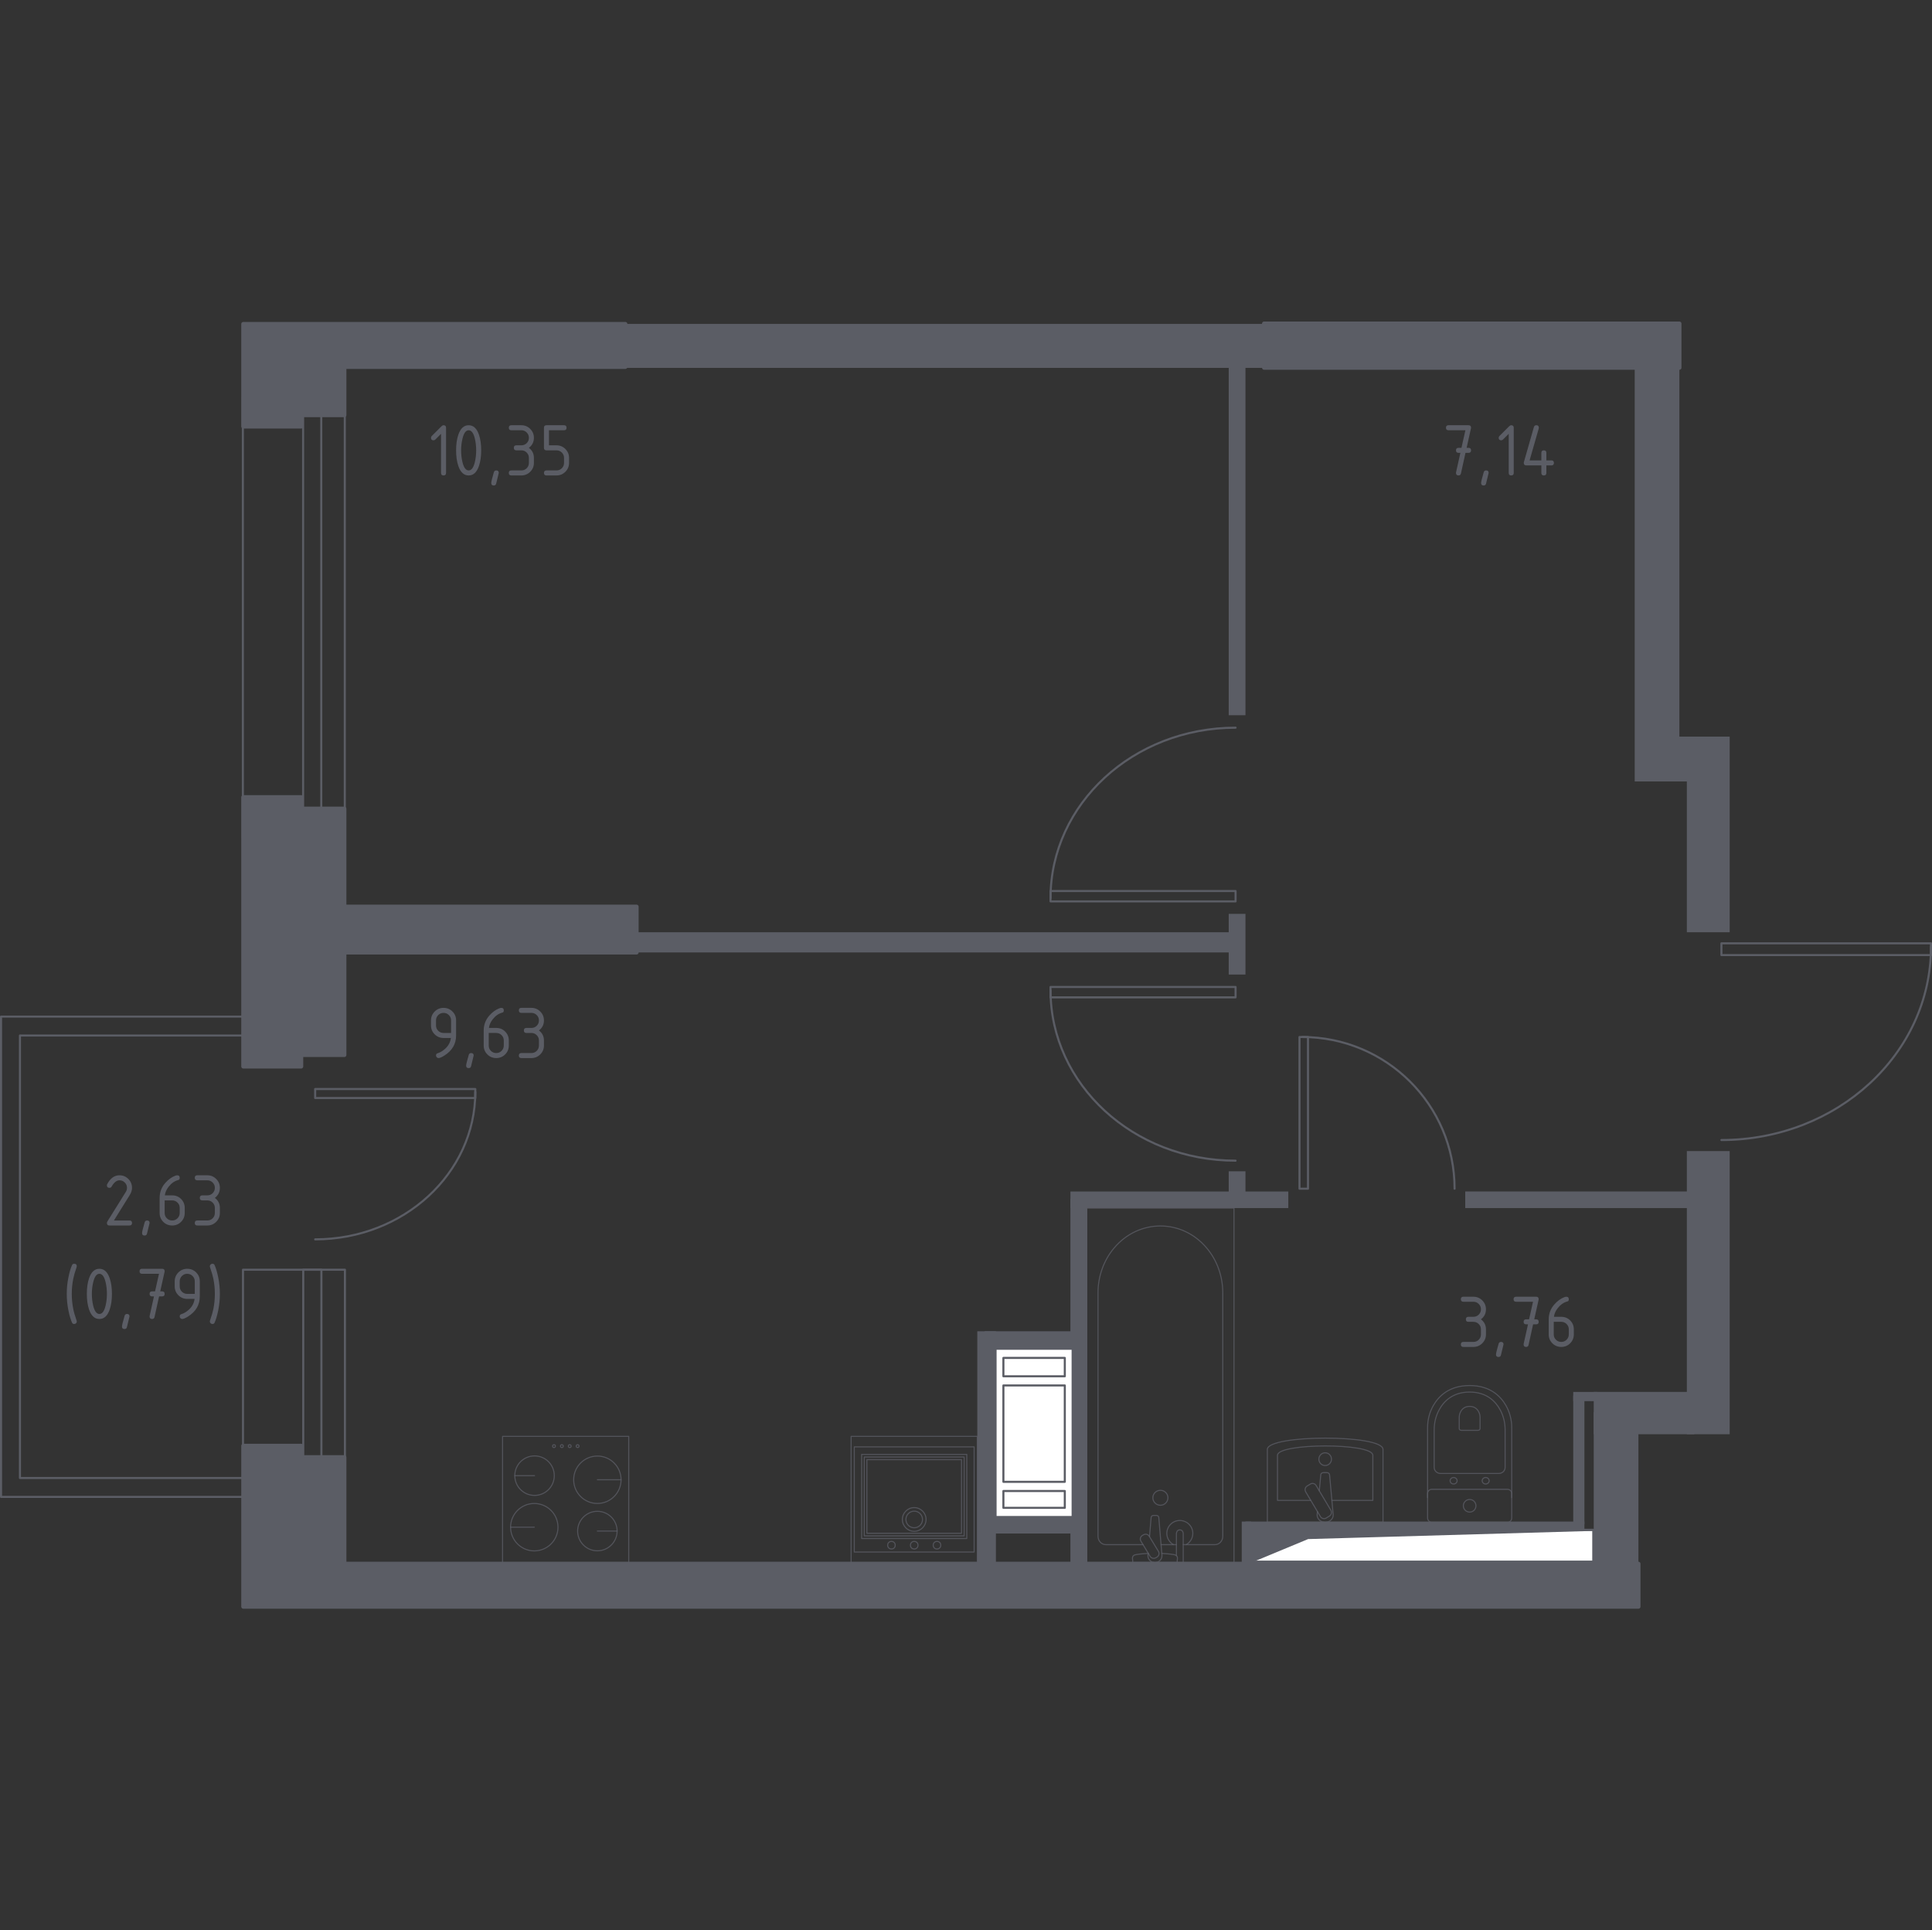 <?xml version="1.0" encoding="iso-8859-1"?>
<!-- Generator: Adobe Illustrator 26.0.1, SVG Export Plug-In . SVG Version: 6.00 Build 0)  -->
<svg version="1.1" xmlns="http://www.w3.org/2000/svg" xmlns:xlink="http://www.w3.org/1999/xlink" x="0px" y="0px"
	 viewBox="0 0 1001.076 1000" style="enable-background:new 0 0 1001.076 1000;" xml:space="preserve">
<rect x="0" y="0" width="1001.076" height="1000" fill="#333333" stroke="none"/>
<g id="&#x426;&#x432;&#x435;&#x442;_&#x43A;&#x432;">
</g>
<g id="&#x41E;&#x43A;&#x43D;&#x430;_x2C__&#x434;&#x432;&#x435;&#x440;&#x438;">
	<g>
		
			<rect x="157.06" y="206.024" style="fill:none;stroke:#5B5D65;stroke-width:1.076;stroke-linecap:round;stroke-linejoin:round;stroke-miterlimit:10;" width="9.402" height="228.022"/>
		
			<rect x="125.837" y="206.023" style="fill:none;stroke:#5B5D65;stroke-width:1.076;stroke-linecap:round;stroke-linejoin:round;stroke-miterlimit:10;" width="52.818" height="228.022"/>
	</g>
	<g>
		
			<polyline style="fill:none;stroke:#5B5D65;stroke-width:1.076;stroke-linecap:round;stroke-linejoin:round;stroke-miterlimit:10;" points="
			640.215,516.704 640.215,511.328 544.335,511.328 544.335,516.704 640.215,516.704 		"/>
		
			<path style="fill:none;stroke:#5B5D65;stroke-width:1.076;stroke-linecap:round;stroke-linejoin:round;stroke-miterlimit:10;" d="
			M544.335,513.049c0,48.739,42.936,88.266,95.88,88.266"/>
	</g>
	<g>
		
			<polyline style="fill:none;stroke:#5B5D65;stroke-width:1.076;stroke-linecap:round;stroke-linejoin:round;stroke-miterlimit:10;" points="
			640.215,461.607 640.215,466.984 544.335,466.984 544.335,461.607 640.215,461.607 		"/>
		
			<path style="fill:none;stroke:#5B5D65;stroke-width:1.076;stroke-linecap:round;stroke-linejoin:round;stroke-miterlimit:10;" d="
			M544.335,465.263c0-48.739,42.936-88.266,95.88-88.266"/>
	</g>
	<g>
		
			<polyline style="fill:none;stroke:#5B5D65;stroke-width:1.076;stroke-linecap:round;stroke-linejoin:round;stroke-miterlimit:10;" points="
			891.96,494.797 891.96,488.709 1000.538,488.709 1000.538,494.797 891.96,494.797 		"/>
		
			<path style="fill:none;stroke:#5B5D65;stroke-width:1.076;stroke-linecap:round;stroke-linejoin:round;stroke-miterlimit:10;" d="
			M1000.538,490.657c0,55.194-48.623,99.956-108.578,99.956"/>
	</g>
	<g>
		
			<polyline style="fill:none;stroke:#5B5D65;stroke-width:1.076;stroke-linecap:round;stroke-linejoin:round;stroke-miterlimit:10;" points="
			677.741,615.836 673.334,615.836 673.334,537.245 677.741,537.245 677.741,615.836 		"/>
		
			<path style="fill:none;stroke:#5B5D65;stroke-width:1.076;stroke-linecap:round;stroke-linejoin:round;stroke-miterlimit:10;" d="
			M674.744,537.245c43.599,0,78.958,35.194,78.958,78.59"/>
	</g>
	<g>
		<g>
			<g>
				
					<rect x="157.135" y="657.798" style="fill:none;stroke:#5B5D65;stroke-width:1.076;stroke-linecap:round;stroke-linejoin:round;stroke-miterlimit:10;" width="9.402" height="103.989"/>
				
					<rect x="125.912" y="657.799" style="fill:none;stroke:#5B5D65;stroke-width:1.076;stroke-linecap:round;stroke-linejoin:round;stroke-miterlimit:10;" width="52.818" height="103.989"/>
			</g>
			<g>
				
					<polyline style="fill:none;stroke:#5B5D65;stroke-width:1.076;stroke-linecap:round;stroke-linejoin:round;stroke-miterlimit:10;" points="
					163.302,568.845 163.302,564.192 246.284,564.192 246.284,568.845 163.302,568.845 				"/>
				
					<path style="fill:none;stroke:#5B5D65;stroke-width:1.076;stroke-linecap:round;stroke-linejoin:round;stroke-miterlimit:10;" d="
					M246.284,565.681c0,42.182-37.16,76.391-82.981,76.391"/>
			</g>
		</g>
		
			<polygon style="fill:none;stroke:#5B5D65;stroke-width:1.076;stroke-linecap:round;stroke-linejoin:round;stroke-miterlimit:10;" points="
			134.329,526.668 134.329,536.468 10.338,536.468 10.338,765.702 134.329,765.702 134.329,775.502 0.538,775.502 0.538,772.328 
			0.538,765.702 0.538,536.468 0.538,533.321 0.538,526.668 		"/>
	</g>
</g>
<g id="&#x41F;&#x435;&#x440;&#x435;&#x433;&#x43E;&#x440;&#x43E;&#x434;&#x43A;&#x438;">
	
		<rect x="324.012" y="167.867" transform="matrix(-1 4.488398e-11 -4.488398e-11 -1 979.976 358.386)" style="fill:#5B5D65;" width="331.952" height="22.651"/>
	
		<rect x="636.664" y="473.444" transform="matrix(-1 4.607857e-11 -4.607857e-11 -1 1282.013 978.324)" style="fill:#5B5D65;" width="8.685" height="31.436"/>
	
		<rect x="177.336" y="482.971" transform="matrix(-1 4.486355e-11 -4.486355e-11 -1 820.755 976.396)" style="fill:#5B5D65;" width="466.083" height="10.454"/>
	
		<rect x="636.664" y="185.279" transform="matrix(-1 4.607857e-11 -4.607857e-11 -1 1282.013 555.817)" style="fill:#5B5D65;" width="8.685" height="185.259"/>
	<g>
		<polygon style="fill:#5B5D65;" points="858.608,404.856 870.188,404.856 874.048,404.856 874.048,482.971 896.243,482.971 
			896.243,381.619 876.461,381.619 874.048,381.619 870.188,381.619 870.188,167.726 847.029,167.726 847.029,404.856 		"/>
		
			<rect x="324.012" y="167.867" transform="matrix(-1 4.488398e-11 -4.488398e-11 -1 979.976 358.386)" style="fill:#5B5D65;" width="331.952" height="22.651"/>
	</g>
	
		<rect x="874.048" y="596.331" transform="matrix(-1 4.503497e-11 -4.503497e-11 -1 1770.291 1339.364)" style="fill:#5B5D65;" width="22.195" height="146.702"/>
	
		<rect x="825.799" y="721.1" transform="matrix(-1 4.471655e-11 -4.471655e-11 -1 1703.707 1464.133)" style="fill:#5B5D65;" width="52.109" height="21.933"/>
	
		<rect x="825.799" y="731.602" transform="matrix(-1 4.531874e-11 -4.531874e-11 -1 1674.758 1563.946)" style="fill:#5B5D65;" width="23.159" height="100.742"/>
	
		<rect x="643.419" y="788.282" transform="matrix(-1 4.769017e-11 -4.769017e-11 -1 1291.663 1599.078)" style="fill:#5B5D65;" width="4.825" height="22.513"/>
	
		<rect x="645.349" y="788.282" transform="matrix(-1 4.492439e-11 -4.492439e-11 -1 1466.324 1581.804)" style="fill:#5B5D65;" width="175.625" height="5.24"/>
	
		<rect x="815.185" y="723.004" transform="matrix(-1 4.665189e-11 -4.665189e-11 -1 1636.159 1512.691)" style="fill:#5B5D65;" width="5.79" height="66.684"/>
	
		<rect x="815.185" y="721.124" transform="matrix(-1 4.473787e-11 -4.473787e-11 -1 1642.893 1447.011)" style="fill:#5B5D65;" width="12.523" height="4.763"/>
	
		<rect x="759.216" y="617.264" transform="matrix(-1 4.485999e-11 -4.485999e-11 -1 1635.677 1243.127)" style="fill:#5B5D65;" width="117.245" height="8.598"/>
	
		<rect x="554.642" y="617.289" transform="matrix(-1 4.473254e-11 -4.473254e-11 -1 1222.185 1243.151)" style="fill:#5B5D65;" width="112.902" height="8.574"/>
	
		<rect x="554.642" y="621.075" transform="matrix(-1 4.377464e-11 -4.377464e-11 -1 1117.968 1432.696)" style="fill:#5B5D65;" width="8.685" height="190.546"/>
	
		<rect x="512.182" y="784.948" transform="matrix(-1 4.483646e-11 -4.483646e-11 -1 1071.649 1579.423)" style="fill:#5B5D65;" width="47.284" height="9.527"/>
	
		<rect x="506.393" y="689.687" transform="matrix(-1 4.665323e-11 -4.665323e-11 -1 1022.435 1501.308)" style="fill:#5B5D65;" width="9.65" height="121.934"/>
	
		<rect x="510.197" y="689.687" transform="matrix(-1 4.492483e-11 -4.492483e-11 -1 1068.699 1388.424)" style="fill:#5B5D65;" width="48.304" height="9.05"/>
	
		<rect x="636.664" y="606.81" transform="matrix(-1 4.377464e-11 -4.377464e-11 -1 1282.013 1227.885)" style="fill:#5B5D65;" width="8.685" height="14.265"/>
</g>
<g id="&#x41F;&#x443;&#x43D;&#x43A;&#x442;&#x438;&#x440;">
</g>
<g id="&#x421;&#x430;&#x43D;&#x442;&#x435;&#x445;&#x43D;&#x438;&#x43A;&#x430;">
	<g>
		
			<rect x="260.409" y="744.139" style="opacity:0.8;fill:none;stroke:#5B5D65;stroke-width:0.538;stroke-linecap:round;stroke-linejoin:round;stroke-miterlimit:10;" width="65.377" height="65.377"/>
		
			<circle style="opacity:0.8;fill:none;stroke:#5B5D65;stroke-width:0.538;stroke-linecap:round;stroke-linejoin:round;stroke-miterlimit:10;" cx="276.842" cy="791.189" r="12.28"/>
		
			<line style="opacity:0.8;fill:none;stroke:#5B5D65;stroke-width:0.538;stroke-linecap:round;stroke-linejoin:round;stroke-miterlimit:10;" x1="276.842" y1="791.189" x2="264.563" y2="791.189"/>
		
			<circle style="opacity:0.8;fill:none;stroke:#5B5D65;stroke-width:0.538;stroke-linecap:round;stroke-linejoin:round;stroke-miterlimit:10;" cx="309.531" cy="766.618" r="12.28"/>
		
			<line style="opacity:0.8;fill:none;stroke:#5B5D65;stroke-width:0.538;stroke-linecap:round;stroke-linejoin:round;stroke-miterlimit:10;" x1="309.531" y1="766.618" x2="321.81" y2="766.618"/>
		
			<circle style="opacity:0.8;fill:none;stroke:#5B5D65;stroke-width:0.538;stroke-linecap:round;stroke-linejoin:round;stroke-miterlimit:10;" cx="309.531" cy="793.194" r="10.232"/>
		
			<line style="opacity:0.8;fill:none;stroke:#5B5D65;stroke-width:0.538;stroke-linecap:round;stroke-linejoin:round;stroke-miterlimit:10;" x1="309.531" y1="793.194" x2="319.762" y2="793.194"/>
		
			<circle style="opacity:0.8;fill:none;stroke:#5B5D65;stroke-width:0.538;stroke-linecap:round;stroke-linejoin:round;stroke-miterlimit:10;" cx="276.975" cy="764.492" r="10.232"/>
		
			<line style="opacity:0.8;fill:none;stroke:#5B5D65;stroke-width:0.538;stroke-linecap:round;stroke-linejoin:round;stroke-miterlimit:10;" x1="276.975" y1="764.492" x2="266.743" y2="764.492"/>
		
			<circle style="opacity:0.8;fill:none;stroke:#5B5D65;stroke-width:0.538;stroke-linecap:round;stroke-linejoin:round;stroke-miterlimit:10;" cx="287.052" cy="749.194" r="0.736"/>
		
			<circle style="opacity:0.8;fill:none;stroke:#5B5D65;stroke-width:0.538;stroke-linecap:round;stroke-linejoin:round;stroke-miterlimit:10;" cx="291.134" cy="749.194" r="0.736"/>
		
			<circle style="opacity:0.8;fill:none;stroke:#5B5D65;stroke-width:0.538;stroke-linecap:round;stroke-linejoin:round;stroke-miterlimit:10;" cx="295.216" cy="749.194" r="0.736"/>
		
			<circle style="opacity:0.8;fill:none;stroke:#5B5D65;stroke-width:0.538;stroke-linecap:round;stroke-linejoin:round;stroke-miterlimit:10;" cx="299.299" cy="749.194" r="0.736"/>
	</g>
	<g>
		
			<rect x="441.016" y="744.139" style="opacity:0.8;fill:none;stroke:#5B5D65;stroke-width:0.538;stroke-linecap:round;stroke-linejoin:round;stroke-miterlimit:10;" width="65.377" height="65.377"/>
		
			<rect x="446.464" y="753.471" transform="matrix(-1 4.497324e-11 -4.497324e-11 -1 947.408 1550.527)" style="opacity:0.8;fill:none;stroke:#5B5D65;stroke-width:0.538;stroke-linecap:round;stroke-linejoin:round;stroke-miterlimit:10;" width="54.481" height="43.584"/>
		
			<rect x="447.826" y="754.833" transform="matrix(-1 4.502075e-11 -4.502075e-11 -1 947.408 1550.527)" style="opacity:0.8;fill:none;stroke:#5B5D65;stroke-width:0.538;stroke-linecap:round;stroke-linejoin:round;stroke-miterlimit:10;" width="51.756" height="40.86"/>
		
			<rect x="449.188" y="756.195" transform="matrix(-1 4.466548e-11 -4.466548e-11 -1 947.408 1550.527)" style="opacity:0.8;fill:none;stroke:#5B5D65;stroke-width:0.538;stroke-linecap:round;stroke-linejoin:round;stroke-miterlimit:10;" width="49.032" height="38.136"/>
		
			<circle style="opacity:0.8;fill:none;stroke:#5B5D65;stroke-width:0.538;stroke-linecap:round;stroke-linejoin:round;stroke-miterlimit:10;" cx="473.704" cy="800.521" r="1.96"/>
		
			<circle style="opacity:0.8;fill:none;stroke:#5B5D65;stroke-width:0.538;stroke-linecap:round;stroke-linejoin:round;stroke-miterlimit:10;" cx="485.504" cy="800.521" r="1.96"/>
		
			<circle style="opacity:0.8;fill:none;stroke:#5B5D65;stroke-width:0.538;stroke-linecap:round;stroke-linejoin:round;stroke-miterlimit:10;" cx="461.904" cy="800.521" r="1.96"/>
		
			<rect x="442.65" y="749.587" transform="matrix(-1 4.492705e-11 -4.492705e-11 -1 947.408 1553.655)" style="opacity:0.8;fill:none;stroke:#5B5D65;stroke-width:0.538;stroke-linecap:round;stroke-linejoin:round;stroke-miterlimit:10;" width="62.108" height="54.481"/>
		
			<circle style="opacity:0.8;fill:none;stroke:#5B5D65;stroke-width:0.538;stroke-linecap:round;stroke-linejoin:round;stroke-miterlimit:10;" cx="473.704" cy="787.186" r="4.302"/>
		
			<ellipse style="opacity:0.8;fill:none;stroke:#5B5D65;stroke-width:0.538;stroke-linecap:round;stroke-linejoin:round;stroke-miterlimit:10;" cx="473.704" cy="787.188" rx="6.14" ry="6.143"/>
	</g>
	<g>
		
			<path style="opacity:0.8;fill:none;stroke:#5B5D65;stroke-width:0.538;stroke-linecap:round;stroke-linejoin:round;stroke-miterlimit:10;" d="
			M716.605,788.632v-37.729c0-7.875-59.929-7.739-59.929,0v37.729H716.605z"/>
		
			<path style="opacity:0.8;fill:none;stroke:#5B5D65;stroke-width:0.538;stroke-linecap:round;stroke-linejoin:round;stroke-miterlimit:10;" d="
			M690.124,777.305h21.219v-23.368c0-6.503-49.404-6.394-49.404,0v23.368h17.252"/>
		
			<path style="opacity:0.8;fill:none;stroke:#5B5D65;stroke-width:0.538;stroke-linecap:round;stroke-linejoin:round;stroke-miterlimit:10;" d="
			M682.637,783.095l-0.142,1.576c-0.173,1.897,1.391,3.696,3.682,3.934c0.154,0.019,0.308,0.027,0.465,0.027
			c0.154,0,0.308-0.008,0.461-0.027c2.287-0.237,3.856-2.037,3.686-3.934l-1.86-20.573c0-0.661-0.646-1.185-1.441-1.185h-1.699
			c-0.796,0-1.441,0.525-1.441,1.185l-0.744,8.264"/>
		
			<path style="opacity:0.8;fill:none;stroke:#5B5D65;stroke-width:0.538;stroke-linecap:round;stroke-linejoin:round;stroke-miterlimit:10;" d="
			M677.298,769.862l1.668-1.018c1.026-0.626,2.372-0.288,2.991,0.754l7.63,12.807c0.619,1.042,0.285,2.406-0.742,3.028l-1.668,1.018
			c-1.026,0.626-2.372,0.288-2.99-0.754l-7.63-12.815C675.938,771.848,676.272,770.484,677.298,769.862z"/>
		
			<path style="opacity:0.8;fill:none;stroke:#5B5D65;stroke-width:0.538;stroke-linecap:round;stroke-linejoin:round;stroke-miterlimit:10;" d="
			M683.379,755.947c0-1.827,1.461-3.304,3.264-3.304c1.803,0,3.263,1.477,3.263,3.304c0,1.823-1.461,3.3-3.263,3.3
			C684.84,759.247,683.379,757.77,683.379,755.947z"/>
	</g>
	<g>
		
			<path style="opacity:0.8;fill:none;stroke:#5B5D65;stroke-width:0.538;stroke-linecap:round;stroke-linejoin:round;stroke-miterlimit:10;" d="
			M783.298,775.808v-36.296c0-3.956-0.992-7.869-2.997-11.375c-2.861-4.997-8.359-10.329-18.795-10.329
			c-10.444,0-15.942,5.332-18.803,10.329c-2.005,3.506-2.989,7.419-2.989,11.375v36.296"/>
		
			<path style="opacity:0.8;fill:none;stroke:#5B5D65;stroke-width:0.538;stroke-linecap:round;stroke-linejoin:round;stroke-miterlimit:10;" d="
			M776.544,763.365c1.849,0,3.341-1.388,3.341-3.106l0-19.555c0-3.552-0.834-7.073-2.525-10.229
			c-2.414-4.494-7.05-9.284-15.853-9.284c-8.799,0-13.435,4.79-15.849,9.284c-1.695,3.156-2.526,6.677-2.526,10.229l0,19.555
			c0,1.718,1.491,3.106,3.34,3.106H776.544z"/>
		
			<path style="opacity:0.8;fill:none;stroke:#5B5D65;stroke-width:0.538;stroke-linecap:round;stroke-linejoin:round;stroke-miterlimit:10;" d="
			M765.923,741c0.546,0,0.984-0.407,0.984-0.911v-5.747c0-1.046-0.246-2.08-0.746-3.01c-0.703-1.315-2.072-2.725-4.651-2.725
			c-2.587,0-3.956,1.411-4.659,2.725c-0.5,0.93-0.746,1.964-0.746,3.01v5.747c0,0.504,0.438,0.911,0.98,0.911H765.923z"/>
		
			<path style="opacity:0.8;fill:none;stroke:#5B5D65;stroke-width:0.538;stroke-linecap:round;stroke-linejoin:round;stroke-miterlimit:10;" d="
			M768.002,767.124c0-0.93,0.811-1.68,1.818-1.68c0.996,0,1.807,0.75,1.807,1.68c0,0.93-0.811,1.688-1.807,1.688
			C768.814,768.812,768.002,768.054,768.002,767.124z"/>
		
			<path style="opacity:0.8;fill:none;stroke:#5B5D65;stroke-width:0.538;stroke-linecap:round;stroke-linejoin:round;stroke-miterlimit:10;" d="
			M751.384,767.124c0-0.93,0.811-1.68,1.815-1.68c0.995,0,1.807,0.75,1.807,1.68c0,0.93-0.811,1.688-1.807,1.688
			C752.196,768.812,751.384,768.054,751.384,767.124z"/>
		
			<path style="opacity:0.8;fill:none;stroke:#5B5D65;stroke-width:0.538;stroke-linecap:round;stroke-linejoin:round;stroke-miterlimit:10;" d="
			M741.893,771.564l39.229,0c1.203,0,2.176,0.976,2.176,2.176v12.716c0,1.199-0.973,2.176-2.176,2.176h-39.229
			c-1.207,0-2.179-0.976-2.179-2.176l0-12.716C739.714,772.54,740.686,771.564,741.893,771.564z"/>
		
			<path style="opacity:0.8;fill:none;stroke:#5B5D65;stroke-width:0.538;stroke-linecap:round;stroke-linejoin:round;stroke-miterlimit:10;" d="
			M758.238,780.102c0-1.811,1.465-3.271,3.268-3.271s3.267,1.461,3.267,3.271c0,1.807-1.465,3.267-3.267,3.267
			S758.238,781.908,758.238,780.102z"/>
	</g>
	<g>
		
			<line style="opacity:0.8;fill:none;stroke:#5B5D65;stroke-width:0.538;stroke-linecap:round;stroke-linejoin:round;stroke-miterlimit:10;" x1="601.61" y1="800.234" x2="609.565" y2="800.234"/>
		
			<path style="opacity:0.8;fill:none;stroke:#5B5D65;stroke-width:0.538;stroke-linecap:round;stroke-linejoin:round;stroke-miterlimit:10;" d="
			M613.09,800.234h16.44c2.245,0,4.059-1.948,4.059-4.345V669.764c0-8.605-2.994-16.913-8.395-23.285
			c-12.827-15.122-35.029-15.122-47.852,0c-5.408,6.372-8.403,14.68-8.403,23.285V795.89c0,2.397,1.822,4.345,4.067,4.345h19.251"/>
		
			<rect x="563.127" y="625.863" style="opacity:0.8;fill:none;stroke:#5B5D65;stroke-width:0.538;stroke-linecap:round;stroke-linejoin:round;stroke-miterlimit:10;" width="76.273" height="183.653"/>
		
			<path style="opacity:0.8;fill:none;stroke:#5B5D65;stroke-width:0.538;stroke-linecap:round;stroke-linejoin:round;stroke-miterlimit:10;" d="
			M601.266,772.086c2.156,0,3.901,1.73,3.901,3.868c0,2.134-1.745,3.868-3.901,3.868c-2.156,0-3.905-1.734-3.905-3.868
			C597.361,773.816,599.11,772.086,601.266,772.086z"/>
		
			<path style="opacity:0.8;fill:none;stroke:#5B5D65;stroke-width:0.538;stroke-linecap:round;stroke-linejoin:round;stroke-miterlimit:10;" d="
			M609.565,809.514h3.525v-5.694v-0.389v-8.998c0,0-0.065-1.852-1.76-1.852c-1.695,0-1.764,1.852-1.764,1.852v8.998v0.389v2.101"/>
		
			<path style="opacity:0.8;fill:none;stroke:#5B5D65;stroke-width:0.538;stroke-linecap:round;stroke-linejoin:round;stroke-miterlimit:10;" d="
			M594.918,804.618l-0.095,1.134c-0.146,1.799,1.219,3.502,3.217,3.735c0.135,0.015,0.265,0.023,0.404,0.023
			c0.135,0,0.269-0.008,0.404-0.023c1.999-0.232,3.363-1.936,3.221-3.735l-1.626-19.528c0-0.621-0.561-1.124-1.257-1.124h-1.48
			c-0.699,0-1.253,0.503-1.253,1.124l-0.826,9.891"/>
		
			<path style="opacity:0.8;fill:none;stroke:#5B5D65;stroke-width:0.538;stroke-linecap:round;stroke-linejoin:round;stroke-miterlimit:10;" d="
			M591.914,795.482l0.577-0.347c1.03-0.61,2.375-0.282,2.99,0.739l4.763,7.835c0.619,1.018,0.284,2.351-0.738,2.969l-0.588,0.343
			c-1.019,0.614-2.368,0.278-2.987-0.735l-4.759-7.839C590.553,797.429,590.884,796.095,591.914,795.482z"/>
		
			<path style="opacity:0.8;fill:none;stroke:#5B5D65;stroke-width:0.538;stroke-linecap:round;stroke-linejoin:round;stroke-miterlimit:10;" d="
			M595.019,804.778c-2.78,0.149-6.39,0.431-7.357,0.917c-1.345,0.682-0.75,2.58-0.75,2.58v1.212h23.071v-1.212
			c0,0,0.592-1.898-0.753-2.58c-0.951-0.479-4.477-0.76-7.242-0.911"/>
		
			<path style="opacity:0.8;fill:none;stroke:#5B5D65;stroke-width:0.538;stroke-linecap:round;stroke-linejoin:round;stroke-miterlimit:10;" d="
			M614.612,800.235c2.06-1.143,3.451-3.327,3.451-5.831c0-3.689-3.014-6.681-6.734-6.681c-3.721,0-6.734,2.992-6.734,6.681
			c0,2.504,1.392,4.688,3.451,5.831"/>
	</g>
</g>
<g id="&#x41D;&#x435;&#x441;&#x443;&#x449;&#x438;&#x435;">
	
		<polygon style="fill:#5B5D65;stroke:#5B5D65;stroke-width:2.153;stroke-linecap:round;stroke-linejoin:round;stroke-miterlimit:10;" points="
		156.045,418.972 178.411,418.972 178.411,546.537 156.045,546.537 156.045,552.493 126.082,552.493 126.082,413.016 
		156.045,413.016 	"/>
	
		<polygon style="fill:#5B5D65;stroke:#5B5D65;stroke-width:2.153;stroke-linecap:round;stroke-linejoin:round;stroke-miterlimit:10;" points="
		156.045,749.041 156.045,754.943 178.412,754.943 178.412,810.149 848.959,810.15 848.959,832.344 126.082,832.344 
		126.082,810.149 126.082,810.149 126.082,749.041 	"/>
	<g>
		
			<polygon style="fill:#5B5D65;stroke:#5B5D65;stroke-width:2.153;stroke-linecap:round;stroke-linejoin:round;stroke-miterlimit:10;" points="
			156.045,220.94 156.045,215.038 178.412,215.038 178.412,190.062 324.012,190.062 324.012,167.867 126.082,167.867 
			126.082,190.062 126.082,190.062 126.082,220.94 		"/>
		
			<rect x="654.999" y="167.656" transform="matrix(-1 4.493593e-11 -4.493593e-11 -1 1525.187 358.151)" style="fill:#5B5D65;stroke:#5B5D65;stroke-width:2.153;stroke-linecap:round;stroke-linejoin:round;stroke-miterlimit:10;" width="215.189" height="22.838"/>
	</g>
	
		<rect x="174.923" y="469.746" style="fill:#5B5D65;stroke:#5B5D65;stroke-width:2.153;stroke-linecap:round;stroke-linejoin:round;stroke-miterlimit:10;" width="154.911" height="23.679"/>
</g>
<g id="&#x428;&#x430;&#x445;&#x442;&#x44B;">
	<g>
		
			<polyline style="fill:#FFFFFF;stroke:#5B5D65;stroke-width:1.076;stroke-linecap:round;stroke-linejoin:round;stroke-miterlimit:10;" points="
			515.855,785.915 515.855,698.737 555.794,698.737 555.794,785.915 515.855,785.915 		"/>
		
			<polyline style="fill:#FFFFFF;stroke:#5B5D65;stroke-width:1.076;stroke-linecap:round;stroke-linejoin:round;stroke-miterlimit:10;" points="
			551.732,772.442 551.732,781.16 519.916,781.16 519.916,772.442 551.732,772.442 		"/>
		
			<polyline style="fill:#FFFFFF;stroke:#5B5D65;stroke-width:1.076;stroke-linecap:round;stroke-linejoin:round;stroke-miterlimit:10;" points="
			551.732,703.492 551.732,713.003 519.916,713.003 519.916,703.492 551.732,703.492 		"/>
		
			<polyline style="fill:#FFFFFF;stroke:#5B5D65;stroke-width:1.076;stroke-linecap:round;stroke-linejoin:round;stroke-miterlimit:10;" points="
			551.732,717.758 551.732,767.687 519.916,767.687 519.916,717.758 551.732,717.758 		"/>
	</g>
	<g>
		
			<polyline style="fill:#FFFFFF;stroke:#5B5D65;stroke-width:1.076;stroke-linecap:round;stroke-linejoin:round;stroke-miterlimit:10;" points="
			648.247,809.031 825.567,809.031 825.567,792.573 648.247,792.573 648.247,809.031 		"/>
		
			<polygon style="fill:#5B5D65;stroke:#5B5D65;stroke-width:1.076;stroke-linecap:round;stroke-linejoin:round;stroke-miterlimit:10;" points="
			648.249,792.573 648.249,809.031 677.687,796.818 825.569,792.573 		"/>
	</g>
</g>
<g id="&#x41B;&#x438;&#x444;&#x442;&#x44B;_x2C__&#x43B;&#x435;&#x441;&#x442;&#x43D;&#x438;&#x446;&#x44B;">
</g>
<g id="&#x41F;&#x43B;&#x43E;&#x449;&#x430;&#x434;&#x438;">
	<g>
		<path style="fill:#5B5D65;" d="M61.903,608.881c1.8,0,3.333,0.634,4.602,1.901c1.268,1.268,1.902,2.802,1.902,4.602
			c0,1.235-0.394,2.483-1.183,3.744l-8.198,13.165h8.08c0.867,0,1.301,0.434,1.301,1.301s-0.434,1.301-1.301,1.301H56.7
			c-0.867,0-1.3-0.433-1.3-1.3c0-0.262,0.072-0.512,0.218-0.749l9.536-15.314c0.435-0.696,0.651-1.412,0.651-2.148
			c0-1.077-0.381-1.997-1.143-2.759s-1.682-1.143-2.759-1.143c-1.472,0-2.832,1.091-4.08,3.271
			c-0.236,0.421-0.611,0.631-1.124,0.631c-0.867,0-1.3-0.434-1.3-1.301c0-0.197,0.039-0.375,0.118-0.532
			C57.134,610.438,59.262,608.881,61.903,608.881z"/>
		<path style="fill:#5B5D65;" d="M76.211,632.293c0.867,0,1.301,0.427,1.301,1.281c0,0.118-0.447,1.964-1.34,5.538
			c-0.158,0.657-0.579,0.985-1.262,0.985c-0.867,0-1.3-0.434-1.3-1.301c0-0.591,0.446-2.431,1.34-5.518
			C75.134,632.622,75.554,632.293,76.211,632.293z"/>
		<path style="fill:#5B5D65;" d="M91.819,608.881c0.867,0,1.301,0.433,1.301,1.3c0,0.644-0.217,1.019-0.65,1.124
			c-1.931,0.486-3.62,1.643-5.064,3.468c-1.143,1.446-1.807,2.95-1.991,4.513h3.804c1.839,0,3.383,0.631,4.631,1.892
			c1.248,1.261,1.872,2.798,1.872,4.611v2.602c0,1.813-0.634,3.35-1.902,4.611c-1.268,1.261-2.802,1.892-4.602,1.892
			c-1.813,0-3.351-0.627-4.612-1.882c-1.261-1.255-1.892-2.782-1.892-4.582v-7.844c0-2.943,0.979-5.524,2.936-7.745
			c1.524-1.721,3.186-2.943,4.986-3.666C91.149,608.979,91.543,608.881,91.819,608.881z M85.316,621.888v6.503
			c0,1.091,0.377,2.014,1.133,2.769c0.755,0.755,1.678,1.133,2.769,1.133c1.09,0,2.013-0.381,2.769-1.143
			c0.755-0.762,1.133-1.682,1.133-2.759v-2.602c0-1.09-0.381-2.013-1.143-2.769s-1.682-1.133-2.759-1.133H85.316z"/>
		<path style="fill:#5B5D65;" d="M107.428,621.888h-2.602c-0.867,0-1.301-0.434-1.301-1.301s0.434-1.301,1.301-1.301h2.602
			c1.09,0,2.013-0.377,2.769-1.133c0.755-0.755,1.133-1.678,1.133-2.769c0-1.077-0.381-1.997-1.143-2.759
			c-0.762-0.762-1.682-1.143-2.759-1.143h-5.203c-0.867,0-1.3-0.434-1.3-1.301s0.434-1.3,1.3-1.3h5.203
			c1.8,0,3.333,0.637,4.602,1.912c1.268,1.274,1.902,2.805,1.902,4.592c0,2.155-0.867,3.889-2.602,5.203
			c1.734,1.314,2.602,3.048,2.602,5.203v2.602c0,1.8-0.638,3.334-1.912,4.602c-1.274,1.268-2.805,1.902-4.592,1.902h-5.203
			c-0.867,0-1.3-0.434-1.3-1.301s0.434-1.301,1.3-1.301h5.203c1.09,0,2.013-0.377,2.769-1.133s1.133-1.678,1.133-2.769v-2.602
			c0-1.077-0.381-1.997-1.143-2.759S108.505,621.888,107.428,621.888z"/>
		<path style="fill:#5B5D65;" d="M37.189,670.321c0,2.628,0.256,5.236,0.769,7.824c0.302,1.55,0.88,3.554,1.734,6.011
			c0.065,0.184,0.099,0.342,0.099,0.473c0,0.354-0.131,0.66-0.394,0.917c-0.263,0.256-0.572,0.384-0.926,0.384
			c-0.552,0-0.92-0.204-1.104-0.611c-0.723-1.55-1.367-3.718-1.932-6.503c-0.565-2.785-0.847-5.617-0.847-8.494
			c0-2.877,0.282-5.708,0.847-8.494c0.565-2.785,1.208-4.953,1.932-6.503c0.184-0.407,0.552-0.611,1.104-0.611
			c0.88,0,1.32,0.434,1.32,1.301c0,0.131-0.033,0.289-0.099,0.473c-0.854,2.457-1.432,4.461-1.734,6.011
			C37.446,665.086,37.189,667.693,37.189,670.321z"/>
		<path style="fill:#5B5D65;" d="M58.001,670.321c0,3.101-0.381,5.781-1.143,8.041c-1.117,3.311-2.904,4.966-5.36,4.966
			c-2.457,0-4.244-1.648-5.36-4.947c-0.762-2.259-1.143-4.946-1.143-8.06s0.381-5.801,1.143-8.061
			c1.116-3.297,2.903-4.946,5.36-4.946c2.457,0,4.244,1.655,5.36,4.966C57.619,664.54,58.001,667.221,58.001,670.321z
			 M55.399,670.321c0-2.155-0.23-4.185-0.689-6.09c-0.697-2.877-1.768-4.316-3.212-4.316c-1.432,0-2.497,1.445-3.193,4.336
			c-0.473,1.944-0.709,3.968-0.709,6.07c0,2.142,0.23,4.171,0.69,6.089c0.696,2.877,1.767,4.316,3.212,4.316
			c1.445,0,2.516-1.438,3.212-4.316C55.169,674.493,55.399,672.463,55.399,670.321z"/>
		<path style="fill:#5B5D65;" d="M65.805,680.726c0.867,0,1.301,0.427,1.301,1.281c0,0.118-0.447,1.964-1.34,5.538
			c-0.158,0.657-0.579,0.985-1.262,0.985c-0.867,0-1.3-0.434-1.3-1.301c0-0.591,0.446-2.431,1.34-5.518
			C64.728,681.055,65.148,680.726,65.805,680.726z"/>
		<path style="fill:#5B5D65;" d="M79.783,671.622l-0.968,0c-0.869,0-1.303-0.434-1.303-1.301s0.432-1.301,1.297-1.301l1.532-0.002
			l2.043-9.103H73.61c-0.868,0-1.301-0.434-1.301-1.301s0.434-1.3,1.3-1.3h10.406c0.854,0,1.288,0.42,1.301,1.261
			c0,0.079-0.013,0.184-0.04,0.315l-2.251,10.129l0.987,0.001c0.869,0,1.303,0.434,1.303,1.301s-0.435,1.301-1.305,1.301
			l-1.583-0.002l-2.354,10.684c-0.158,0.684-0.572,1.025-1.242,1.025c-0.881,0-1.321-0.433-1.321-1.3
			c0-0.131,0.008-0.229,0.024-0.295L79.783,671.622z"/>
		<path style="fill:#5B5D65;" d="M94.421,683.328c-0.342,0-0.644-0.131-0.906-0.394c-0.263-0.263-0.395-0.565-0.395-0.907
			c0-0.604,0.217-0.979,0.65-1.123c0.946-0.315,1.734-0.677,2.365-1.084c2.798-1.813,4.362-4.112,4.69-6.898h-3.803
			c-1.8,0-3.334-0.633-4.602-1.901c-1.268-1.268-1.901-2.802-1.901-4.602v-2.601c0-1.8,0.634-3.334,1.901-4.602
			c1.268-1.268,2.802-1.901,4.602-1.901c1.813,0,3.35,0.627,4.611,1.882c1.261,1.255,1.892,2.782,1.892,4.582v7.844
			c0,4.414-2.057,7.902-6.168,10.464C96.03,682.914,95.052,683.328,94.421,683.328z M100.924,670.321v-6.503
			c0-1.077-0.381-1.997-1.143-2.759c-0.762-0.762-1.682-1.143-2.759-1.143c-1.078,0-1.998,0.381-2.759,1.143
			c-0.762,0.762-1.143,1.682-1.143,2.759v2.601c0,1.091,0.377,2.014,1.133,2.769c0.755,0.756,1.678,1.133,2.769,1.133H100.924z"/>
		<path style="fill:#5B5D65;" d="M111.33,670.321c0-2.628-0.256-5.235-0.769-7.824c-0.289-1.458-0.874-3.461-1.754-6.011
			c-0.053-0.158-0.079-0.315-0.079-0.473c0-0.355,0.131-0.66,0.394-0.917c0.263-0.256,0.571-0.384,0.926-0.384
			c0.552,0,0.919,0.204,1.104,0.611c0.723,1.55,1.366,3.718,1.931,6.503c0.565,2.786,0.848,5.617,0.848,8.494
			c0,2.877-0.283,5.708-0.848,8.494c-0.565,2.786-1.208,4.953-1.931,6.503c-0.184,0.407-0.552,0.611-1.104,0.611
			c-0.342,0-0.647-0.132-0.917-0.395c-0.27-0.263-0.404-0.565-0.404-0.906c0-0.158,0.026-0.315,0.079-0.473
			c0.88-2.549,1.465-4.552,1.754-6.011C111.074,675.557,111.33,672.949,111.33,670.321z"/>
	</g>
	<g>
		<path style="fill:#5B5D65;" d="M228.525,224.75l-2.989,2.989c-0.25,0.245-0.554,0.368-0.909,0.368c-0.87,0-1.304-0.433-1.304-1.3
			c0-0.355,0.125-0.657,0.375-0.907l5.084-5.084c0.341-0.341,0.689-0.512,1.044-0.512c0.867,0,1.301,0.433,1.301,1.3v23.413
			c0,0.867-0.434,1.301-1.301,1.301s-1.301-0.433-1.301-1.3V224.75z"/>
		<path style="fill:#5B5D65;" d="M249.336,233.31c0,3.101-0.381,5.781-1.143,8.041c-1.117,3.311-2.904,4.966-5.36,4.966
			c-2.457,0-4.244-1.648-5.36-4.947c-0.762-2.259-1.143-4.946-1.143-8.06s0.381-5.801,1.143-8.061
			c1.116-3.297,2.903-4.946,5.36-4.946c2.457,0,4.244,1.655,5.36,4.966C248.954,227.529,249.336,230.209,249.336,233.31z
			 M246.734,233.31c0-2.155-0.23-4.185-0.689-6.09c-0.697-2.877-1.768-4.316-3.212-4.316c-1.432,0-2.497,1.445-3.193,4.336
			c-0.473,1.944-0.709,3.968-0.709,6.07c0,2.142,0.23,4.171,0.69,6.089c0.696,2.877,1.767,4.316,3.212,4.316
			c1.445,0,2.516-1.438,3.212-4.316C246.504,237.481,246.734,235.452,246.734,233.31z"/>
		<path style="fill:#5B5D65;" d="M257.14,243.715c0.867,0,1.301,0.427,1.301,1.281c0,0.118-0.447,1.964-1.34,5.538
			c-0.158,0.657-0.579,0.985-1.262,0.985c-0.867,0-1.3-0.434-1.3-1.301c0-0.591,0.446-2.431,1.34-5.518
			C256.063,244.044,256.483,243.715,257.14,243.715z"/>
		<path style="fill:#5B5D65;" d="M270.147,233.31h-2.602c-0.867,0-1.301-0.434-1.301-1.301s0.434-1.301,1.301-1.301h2.602
			c1.09,0,2.013-0.377,2.769-1.133c0.755-0.755,1.133-1.678,1.133-2.769c0-1.077-0.381-1.997-1.143-2.759
			c-0.762-0.762-1.682-1.143-2.759-1.143h-5.203c-0.867,0-1.3-0.434-1.3-1.301s0.434-1.3,1.3-1.3h5.203
			c1.8,0,3.333,0.637,4.602,1.912c1.268,1.274,1.902,2.805,1.902,4.592c0,2.155-0.867,3.889-2.602,5.203
			c1.734,1.314,2.602,3.048,2.602,5.203v2.602c0,1.8-0.638,3.334-1.912,4.602c-1.274,1.268-2.805,1.902-4.592,1.902h-5.203
			c-0.867,0-1.3-0.434-1.3-1.301s0.434-1.301,1.3-1.301h5.203c1.09,0,2.013-0.377,2.769-1.133s1.133-1.678,1.133-2.769v-2.602
			c0-1.077-0.381-1.997-1.143-2.759S271.224,233.31,270.147,233.31z"/>
		<path style="fill:#5B5D65;" d="M281.854,232.009v-10.406c0-0.867,0.434-1.3,1.3-1.3h9.105c0.867,0,1.301,0.433,1.301,1.3
			s-0.434,1.301-1.301,1.301h-7.804v7.804h3.902c1.8,0,3.333,0.638,4.602,1.912c1.268,1.274,1.902,2.805,1.902,4.592v2.602
			c0,1.8-0.638,3.334-1.912,4.602c-1.274,1.268-2.805,1.902-4.592,1.902h-5.203c-0.867,0-1.3-0.434-1.3-1.301s0.434-1.301,1.3-1.301
			h5.203c1.09,0,2.013-0.377,2.769-1.133s1.133-1.678,1.133-2.769v-2.602c0-1.077-0.381-1.997-1.143-2.759s-1.682-1.143-2.759-1.143
			h-5.203C282.287,233.31,281.854,232.876,281.854,232.009z"/>
	</g>
	<g>
		<path style="fill:#5B5D65;" d="M756.706,234.609l-0.968,0c-0.869,0-1.303-0.434-1.303-1.301s0.432-1.301,1.297-1.301l1.532-0.002
			l2.043-9.103h-8.773c-0.868,0-1.301-0.434-1.301-1.301s0.434-1.3,1.3-1.3h10.406c0.854,0,1.288,0.42,1.301,1.261
			c0,0.079-0.013,0.184-0.04,0.315l-2.251,10.129l0.987,0.001c0.869,0,1.303,0.434,1.303,1.301s-0.435,1.301-1.305,1.301
			l-1.583-0.002l-2.354,10.684c-0.158,0.684-0.572,1.025-1.242,1.025c-0.881,0-1.321-0.433-1.321-1.3
			c0-0.131,0.008-0.229,0.024-0.295L756.706,234.609z"/>
		<path style="fill:#5B5D65;" d="M770.043,243.713c0.867,0,1.301,0.427,1.301,1.281c0,0.118-0.447,1.964-1.34,5.538
			c-0.158,0.657-0.579,0.985-1.262,0.985c-0.867,0-1.3-0.434-1.3-1.301c0-0.591,0.446-2.431,1.34-5.518
			C768.966,244.042,769.387,243.713,770.043,243.713z"/>
		<path style="fill:#5B5D65;" d="M781.75,224.748l-2.989,2.989c-0.25,0.245-0.554,0.368-0.909,0.368c-0.87,0-1.304-0.433-1.304-1.3
			c0-0.355,0.125-0.657,0.375-0.907l5.084-5.084c0.341-0.341,0.689-0.512,1.044-0.512c0.867,0,1.301,0.433,1.301,1.3v23.413
			c0,0.867-0.434,1.301-1.301,1.301s-1.301-0.433-1.301-1.3V224.748z"/>
		<path style="fill:#5B5D65;" d="M789.554,239.811c0-0.145,0.013-0.263,0.039-0.355l5.203-18.209
			c0.184-0.631,0.604-0.946,1.261-0.946c0.867,0,1.301,0.435,1.301,1.304c0,0.118-0.016,0.243-0.046,0.375l-4.743,16.531h6.089
			v-3.902c0-0.867,0.434-1.301,1.301-1.301s1.301,0.434,1.301,1.301v3.902h2.602c0.867,0,1.301,0.434,1.301,1.301
			s-0.434,1.301-1.301,1.301h-2.602v3.902c0,0.867-0.434,1.301-1.301,1.301s-1.301-0.434-1.301-1.301v-3.902h-7.804
			C789.988,241.112,789.554,240.679,789.554,239.811z"/>
	</g>
	<g>
		<path style="fill:#5B5D65;" d="M227.224,548.155c-0.342,0-0.644-0.131-0.906-0.394c-0.263-0.263-0.395-0.565-0.395-0.907
			c0-0.604,0.217-0.979,0.65-1.123c0.946-0.315,1.734-0.677,2.365-1.084c2.798-1.813,4.362-4.112,4.69-6.898h-3.803
			c-1.8,0-3.334-0.633-4.602-1.901c-1.268-1.268-1.901-2.802-1.901-4.602v-2.601c0-1.8,0.634-3.334,1.901-4.602
			c1.268-1.268,2.802-1.901,4.602-1.901c1.813,0,3.35,0.627,4.611,1.882c1.261,1.255,1.892,2.782,1.892,4.582v7.844
			c0,4.414-2.057,7.902-6.168,10.464C228.833,547.741,227.855,548.155,227.224,548.155z M233.727,535.148v-6.503
			c0-1.077-0.381-1.997-1.143-2.759c-0.762-0.762-1.682-1.143-2.759-1.143c-1.078,0-1.998,0.381-2.759,1.143
			c-0.762,0.762-1.143,1.682-1.143,2.759v2.601c0,1.091,0.377,2.014,1.133,2.769c0.755,0.756,1.678,1.133,2.769,1.133H233.727z"/>
		<path style="fill:#5B5D65;" d="M244.133,545.553c0.867,0,1.301,0.427,1.301,1.281c0,0.118-0.447,1.964-1.34,5.538
			c-0.158,0.657-0.579,0.985-1.262,0.985c-0.867,0-1.3-0.434-1.3-1.301c0-0.591,0.446-2.431,1.34-5.518
			C243.056,545.882,243.476,545.553,244.133,545.553z"/>
		<path style="fill:#5B5D65;" d="M259.742,522.141c0.867,0,1.301,0.433,1.301,1.3c0,0.644-0.217,1.019-0.65,1.124
			c-1.931,0.486-3.62,1.643-5.064,3.468c-1.143,1.446-1.807,2.95-1.991,4.513h3.804c1.839,0,3.383,0.631,4.631,1.892
			c1.248,1.261,1.872,2.798,1.872,4.611v2.602c0,1.813-0.634,3.35-1.902,4.611c-1.268,1.261-2.802,1.892-4.602,1.892
			c-1.813,0-3.351-0.627-4.612-1.882c-1.261-1.255-1.892-2.782-1.892-4.582v-7.844c0-2.943,0.979-5.524,2.936-7.745
			c1.524-1.721,3.186-2.943,4.986-3.666C259.072,522.239,259.466,522.141,259.742,522.141z M253.238,535.148v6.503
			c0,1.091,0.377,2.014,1.133,2.769c0.755,0.755,1.678,1.133,2.769,1.133c1.09,0,2.013-0.381,2.769-1.143
			c0.755-0.762,1.133-1.682,1.133-2.759v-2.602c0-1.09-0.381-2.013-1.143-2.769s-1.682-1.133-2.759-1.133H253.238z"/>
		<path style="fill:#5B5D65;" d="M275.35,535.148h-2.602c-0.867,0-1.301-0.434-1.301-1.301s0.434-1.301,1.301-1.301h2.602
			c1.09,0,2.013-0.377,2.769-1.133c0.755-0.755,1.133-1.678,1.133-2.769c0-1.077-0.381-1.997-1.143-2.759
			c-0.762-0.762-1.682-1.143-2.759-1.143h-5.203c-0.867,0-1.3-0.434-1.3-1.301s0.434-1.3,1.3-1.3h5.203
			c1.8,0,3.333,0.637,4.602,1.912c1.268,1.274,1.902,2.805,1.902,4.592c0,2.155-0.867,3.889-2.602,5.203
			c1.734,1.314,2.602,3.048,2.602,5.203v2.602c0,1.8-0.638,3.334-1.912,4.602c-1.274,1.268-2.805,1.902-4.592,1.902h-5.203
			c-0.867,0-1.3-0.434-1.3-1.301s0.434-1.301,1.3-1.301h5.203c1.09,0,2.013-0.377,2.769-1.133s1.133-1.678,1.133-2.769v-2.602
			c0-1.077-0.381-1.997-1.143-2.759S276.428,535.148,275.35,535.148z"/>
	</g>
	<g>
		<path style="fill:#5B5D65;" d="M763.456,684.802h-2.602c-0.867,0-1.301-0.434-1.301-1.301s0.434-1.301,1.301-1.301h2.602
			c1.09,0,2.013-0.377,2.769-1.133c0.755-0.755,1.133-1.678,1.133-2.769c0-1.077-0.381-1.997-1.143-2.759
			c-0.762-0.762-1.682-1.143-2.759-1.143h-5.203c-0.867,0-1.3-0.434-1.3-1.301s0.434-1.3,1.3-1.3h5.203
			c1.8,0,3.333,0.637,4.602,1.912c1.268,1.274,1.902,2.805,1.902,4.592c0,2.155-0.867,3.889-2.602,5.203
			c1.734,1.314,2.602,3.048,2.602,5.203v2.602c0,1.8-0.638,3.334-1.912,4.602c-1.274,1.268-2.805,1.902-4.592,1.902h-5.203
			c-0.867,0-1.3-0.434-1.3-1.301s0.434-1.301,1.3-1.301h5.203c1.09,0,2.013-0.377,2.769-1.133s1.133-1.678,1.133-2.769v-2.602
			c0-1.077-0.381-1.997-1.143-2.759S764.534,684.802,763.456,684.802z"/>
		<path style="fill:#5B5D65;" d="M777.764,695.207c0.867,0,1.301,0.427,1.301,1.281c0,0.118-0.447,1.964-1.34,5.538
			c-0.158,0.657-0.579,0.985-1.262,0.985c-0.867,0-1.3-0.434-1.3-1.301c0-0.591,0.446-2.431,1.34-5.518
			C776.687,695.536,777.107,695.207,777.764,695.207z"/>
		<path style="fill:#5B5D65;" d="M791.742,686.103l-0.968,0c-0.869,0-1.303-0.434-1.303-1.301s0.432-1.301,1.297-1.301l1.532-0.002
			l2.043-9.103h-8.773c-0.868,0-1.301-0.434-1.301-1.301s0.434-1.3,1.3-1.3h10.406c0.854,0,1.288,0.42,1.301,1.261
			c0,0.079-0.013,0.184-0.04,0.315l-2.251,10.129l0.987,0.001c0.869,0,1.303,0.434,1.303,1.301s-0.435,1.301-1.305,1.301
			l-1.583-0.002l-2.354,10.684c-0.158,0.684-0.572,1.025-1.242,1.025c-0.881,0-1.321-0.433-1.321-1.3
			c0-0.131,0.008-0.229,0.024-0.295L791.742,686.103z"/>
		<path style="fill:#5B5D65;" d="M811.582,671.795c0.867,0,1.301,0.433,1.301,1.3c0,0.644-0.217,1.019-0.65,1.124
			c-1.931,0.486-3.62,1.643-5.064,3.468c-1.143,1.446-1.807,2.95-1.991,4.513h3.804c1.839,0,3.383,0.631,4.631,1.892
			c1.248,1.261,1.872,2.798,1.872,4.611v2.602c0,1.813-0.634,3.35-1.902,4.611c-1.268,1.261-2.802,1.892-4.602,1.892
			c-1.813,0-3.351-0.627-4.612-1.882c-1.261-1.255-1.892-2.782-1.892-4.582v-7.844c0-2.943,0.979-5.524,2.936-7.745
			c1.524-1.721,3.186-2.943,4.986-3.666C810.912,671.893,811.307,671.795,811.582,671.795z M805.079,684.802v6.503
			c0,1.091,0.377,2.014,1.133,2.769c0.755,0.755,1.678,1.133,2.769,1.133c1.09,0,2.013-0.381,2.769-1.143
			c0.755-0.762,1.133-1.682,1.133-2.759v-2.602c0-1.09-0.381-2.013-1.143-2.769s-1.682-1.133-2.759-1.133H805.079z"/>
	</g>
</g>
<g id="&#x422;&#x430;&#x431;&#x43B;&#x438;&#x447;&#x43A;&#x438;">
</g>
<g id="&#x42D;&#x442;&#x430;&#x436;_x2C__&#x441;&#x435;&#x43A;&#x446;&#x438;&#x438;">
</g>
<g id="&#x421;&#x43B;&#x43E;&#x439;_13">
</g>
</svg>
